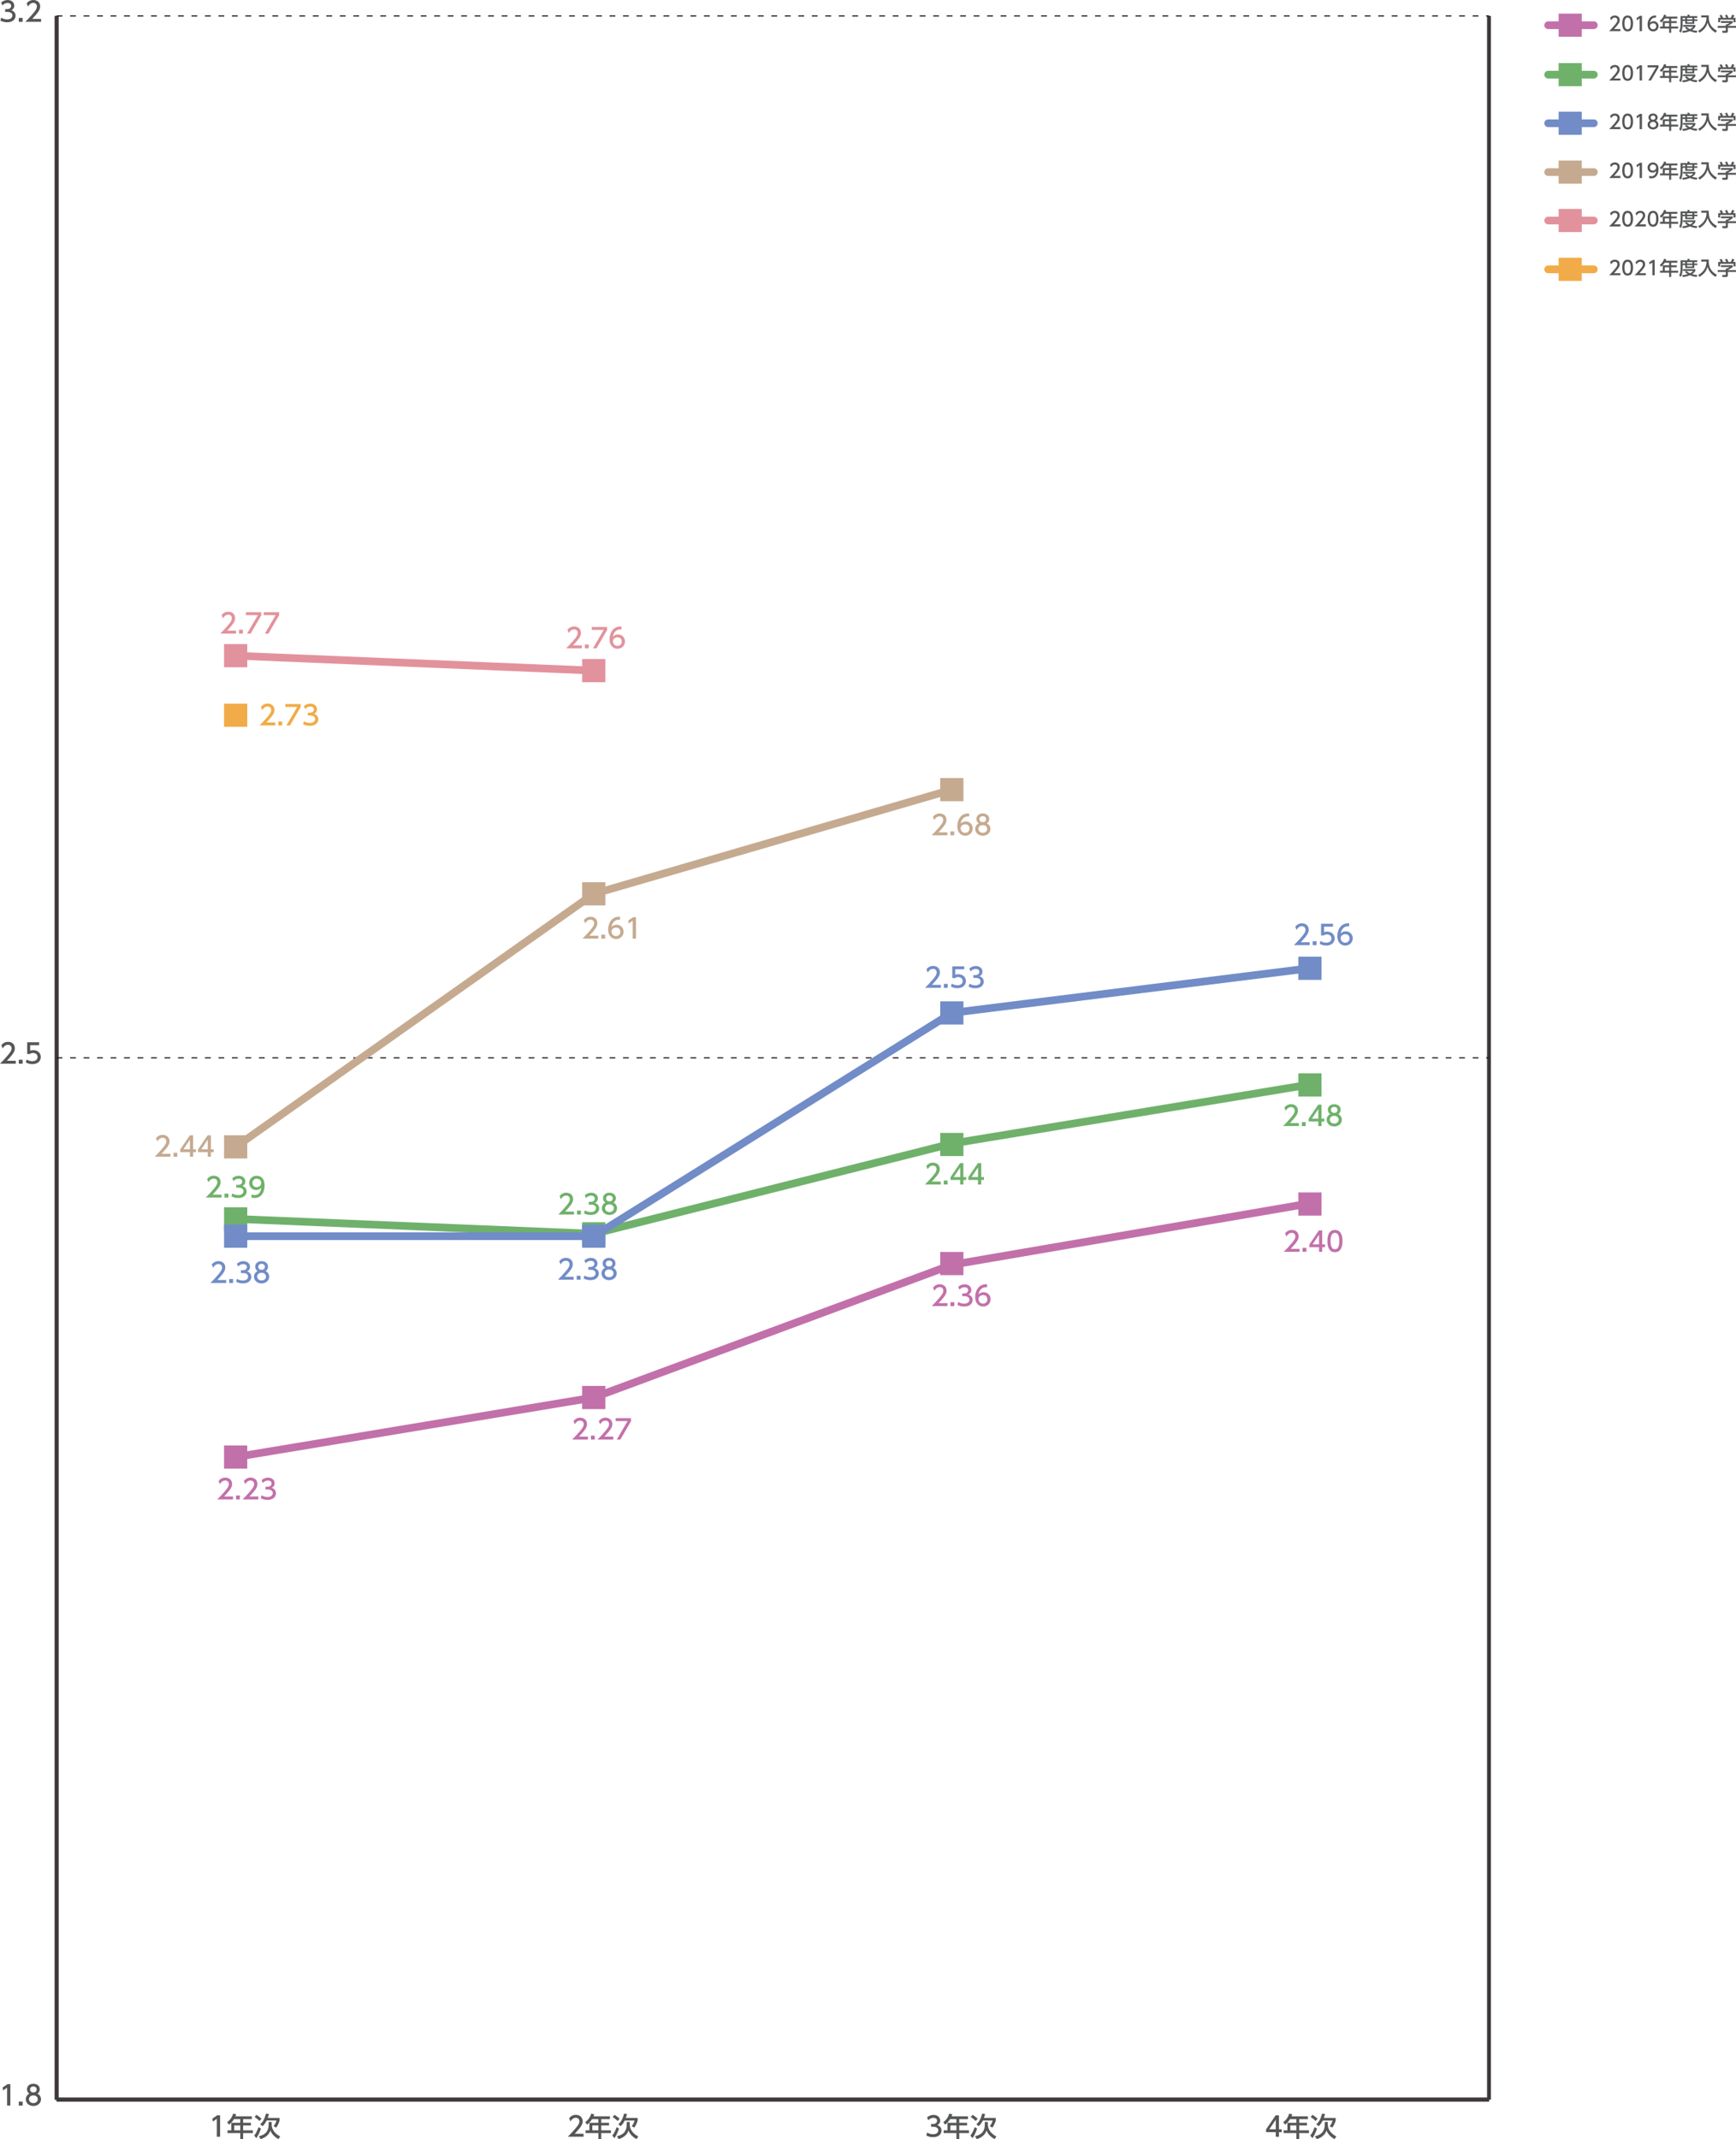 <?xml version="1.0" encoding="utf-8"?>
<!-- Generator: Adobe Illustrator 27.7.0, SVG Export Plug-In . SVG Version: 6.00 Build 0)  -->
<svg version="1.1" id="レイヤー_1" xmlns="http://www.w3.org/2000/svg" xmlns:xlink="http://www.w3.org/1999/xlink" x="0px"
	 y="0px" width="568.33px" height="700px" viewBox="0 0 568.33 700" style="enable-background:new 0 0 568.33 700;"
	 xml:space="preserve">
<style type="text/css">
	.st0{fill:none;stroke:#C5AA90;stroke-width:2.523;stroke-linecap:round;stroke-miterlimit:10;}
	.st1{fill:none;stroke:#E2929C;stroke-width:2.523;stroke-linecap:round;stroke-miterlimit:10;}
	.st2{fill:none;stroke:#718CC7;stroke-width:2.523;stroke-linecap:round;stroke-miterlimit:10;}
	.st3{fill:none;stroke:#6FB16B;stroke-width:2.523;stroke-linecap:round;stroke-miterlimit:10;}
	.st4{fill:none;stroke:#C270AA;stroke-width:2.523;stroke-linecap:round;stroke-miterlimit:10;}
	.st5{fill:#C5AA90;}
	.st6{fill:#E2929C;}
	.st7{fill:#718CC7;}
	.st8{fill:#6FB16B;}
	.st9{fill:#C270AA;}
	.st10{fill:#555657;}
	.st11{fill:none;stroke:#F1AB48;stroke-width:2.523;stroke-linecap:round;stroke-miterlimit:10;}
	.st12{fill:#F1AB48;}
	.st13{fill:none;stroke:#000000;stroke-width:1.262;stroke-miterlimit:10;}
	.st14{fill:none;stroke:#3E3A39;stroke-width:1.262;stroke-miterlimit:10;}
	.st15{fill:none;stroke:#231815;stroke-width:0.379;stroke-miterlimit:10;stroke-dasharray:1.892,2.523;}
</style>
<g>
	<line class="st0" x1="506.84" y1="56.32" x2="521.78" y2="56.32"/>
</g>
<g>
	<line class="st1" x1="506.84" y1="72.16" x2="521.78" y2="72.16"/>
</g>
<g>
	<line class="st2" x1="506.84" y1="40.33" x2="521.78" y2="40.33"/>
</g>
<g>
	<line class="st3" x1="506.84" y1="24.43" x2="521.78" y2="24.43"/>
</g>
<g>
	<line class="st4" x1="506.84" y1="8.25" x2="521.78" y2="8.25"/>
</g>
<g>
	<rect x="510.26" y="52.54" class="st5" width="7.57" height="7.57"/>
</g>
<g>
	<rect x="510.26" y="68.37" class="st6" width="7.57" height="7.57"/>
</g>
<g>
	<rect x="510.26" y="36.54" class="st7" width="7.57" height="7.57"/>
</g>
<g>
	<rect x="510.26" y="20.64" class="st8" width="7.57" height="7.57"/>
</g>
<g>
	<rect x="510.26" y="4.46" class="st9" width="7.57" height="7.57"/>
</g>
<g>
	<g>
		<path class="st10" d="M530.49,57.58v0.68h-3.69c0.55-0.55,1.13-1.14,1.77-1.9c0.76-0.9,0.95-1.27,0.95-1.69
			c0-0.49-0.34-0.83-0.85-0.83c-0.75,0-1.12,0.66-1.24,0.86l-0.32-0.75c0.39-0.52,0.92-0.8,1.57-0.8c0.71,0,1.58,0.41,1.58,1.5
			c0,0.71-0.3,1.26-1.86,2.93H530.49z"/>
		<path class="st10" d="M531.08,55.75c0-0.49,0-2.6,1.77-2.6c1.77,0,1.77,2.12,1.77,2.6c0,0.49,0,2.61-1.77,2.61
			C531.08,58.36,531.08,56.24,531.08,55.75z M533.87,55.75c0-0.97-0.18-1.92-1.02-1.92c-0.83,0-1.02,0.96-1.02,1.92
			c0,1.02,0.21,1.93,1.02,1.93C533.68,57.68,533.87,56.7,533.87,55.75z"/>
		<path class="st10" d="M536.89,53.25h0.66v5.01h-0.76v-4.19l-0.93,0.64l-0.1-0.7L536.89,53.25z"/>
		<path class="st10" d="M539.9,57.54c0.23,0.09,0.45,0.14,0.7,0.14c1.03,0,1.48-0.76,1.6-1.72c-0.18,0.18-0.52,0.54-1.2,0.54
			c-0.86,0-1.63-0.62-1.63-1.62c0-0.97,0.74-1.72,1.75-1.72c0.55,0,1.84,0.24,1.84,2.29c0,1.72-0.87,2.92-2.34,2.92
			c-0.4,0-0.62-0.08-0.73-0.13V57.54z M541.11,55.83c0.56,0,1.07-0.39,1.07-0.99c0-0.54-0.4-1.01-1.04-1.01
			c-0.7,0-1.01,0.57-1.01,1.01C540.13,55.52,540.62,55.83,541.11,55.83z"/>
		<path class="st10" d="M549.13,53.51v0.64h-2.03v0.86h1.83v0.62h-1.83v1.14h2.28v0.64h-2.28v1.42h-0.66V57.4h-2.99v-0.64h0.9v-1.76
			h2.09v-0.86h-1.46c-0.45,0.7-0.82,1.02-1.15,1.29l-0.45-0.56c0.68-0.52,1.15-1.17,1.4-2.02l0.72,0.18
			c-0.08,0.25-0.12,0.33-0.18,0.47H549.13z M546.44,55.62h-1.41v1.14h1.41V55.62z"/>
		<path class="st10" d="M550.19,53.36h2.27v-0.47h0.66v0.47h2.53v0.58h-0.98v0.47h1.02v0.52h-1.02v0.97h-2.96v-0.97h-0.87v1.15
			c0,0.97-0.13,1.98-0.6,2.7l-0.52-0.49c0.38-0.56,0.47-1.4,0.47-2.22V53.36z M552.14,56.82c0.18,0.18,0.51,0.51,1.11,0.79
			c0.67-0.32,0.88-0.61,1.02-0.8h-3.3v-0.57h4.05v0.57c-0.09,0.17-0.34,0.59-1.07,1.06c0.54,0.16,1.06,0.25,1.76,0.31l-0.29,0.62
			c-0.3-0.03-1.19-0.13-2.17-0.56c-0.96,0.42-1.79,0.52-2.31,0.57l-0.26-0.59c0.35-0.04,0.97-0.09,1.84-0.35
			c-0.58-0.35-0.8-0.61-0.9-0.73L552.14,56.82z M550.83,53.94v0.47h0.87v-0.47H550.83z M552.32,53.94v0.47h1.74v-0.47H552.32z
			 M552.32,54.92v0.47h1.74v-0.47H552.32z"/>
		<path class="st10" d="M556.97,53.1h2.43c-0.06,2.17,0.44,3.79,2.7,5.02l-0.47,0.66c-0.85-0.5-2.06-1.41-2.61-3.28
			c-0.42,1.37-0.95,2.19-2.61,3.28l-0.45-0.63c1.55-0.83,2.7-2.26,2.73-4.38h-1.72V53.1z"/>
		<path class="st10" d="M567.28,54.98v0.52c-0.36,0.32-1.11,0.81-1.61,1.01v0.05h2.65v0.62h-2.65v1.13c0,0.45-0.45,0.52-0.52,0.52
			h-1.24l-0.12-0.67h1.02c0.18,0,0.18-0.09,0.18-0.2v-0.78h-2.65v-0.62h2.65v-0.49h0.28c0.21-0.07,0.65-0.25,0.94-0.5h-2.81v-0.59
			H567.28z M563.34,53.91c-0.13-0.34-0.29-0.63-0.38-0.78l0.61-0.23c0.17,0.24,0.37,0.61,0.47,0.95l-0.15,0.06h1.26
			c-0.16-0.37-0.28-0.58-0.43-0.81l0.63-0.24c0.13,0.2,0.38,0.67,0.48,0.99l-0.21,0.07h1.02c0.08-0.15,0.17-0.34,0.42-1.04
			l0.73,0.22c-0.14,0.33-0.23,0.5-0.42,0.82h0.8v1.45h-0.64v-0.85h-4.39v0.85h-0.64v-1.45H563.34z"/>
	</g>
</g>
<g>
	<g>
		<path class="st10" d="M530.49,73.41v0.68h-3.69c0.55-0.55,1.13-1.14,1.77-1.9c0.76-0.9,0.95-1.27,0.95-1.69
			c0-0.49-0.34-0.83-0.85-0.83c-0.75,0-1.12,0.66-1.24,0.87l-0.32-0.75c0.39-0.52,0.92-0.8,1.57-0.8c0.71,0,1.58,0.41,1.58,1.5
			c0,0.71-0.3,1.26-1.86,2.93H530.49z"/>
		<path class="st10" d="M531.08,71.59c0-0.49,0-2.6,1.77-2.6c1.77,0,1.77,2.12,1.77,2.6c0,0.49,0,2.61-1.77,2.61
			C531.08,74.19,531.08,72.07,531.08,71.59z M533.87,71.59c0-0.97-0.18-1.92-1.02-1.92c-0.83,0-1.02,0.96-1.02,1.92
			c0,1.02,0.21,1.93,1.02,1.93C533.68,73.51,533.87,72.54,533.87,71.59z"/>
		<path class="st10" d="M538.82,73.41v0.68h-3.69c0.55-0.55,1.13-1.14,1.77-1.9c0.76-0.9,0.95-1.27,0.95-1.69
			c0-0.49-0.34-0.83-0.85-0.83c-0.75,0-1.12,0.66-1.24,0.87l-0.32-0.75c0.39-0.52,0.92-0.8,1.57-0.8c0.71,0,1.58,0.41,1.58,1.5
			c0,0.71-0.3,1.26-1.86,2.93H538.82z"/>
		<path class="st10" d="M539.41,71.59c0-0.49,0-2.6,1.77-2.6c1.77,0,1.77,2.12,1.77,2.6c0,0.49,0,2.61-1.77,2.61
			C539.41,74.19,539.41,72.07,539.41,71.59z M542.19,71.59c0-0.97-0.18-1.92-1.02-1.92c-0.83,0-1.02,0.96-1.02,1.92
			c0,1.02,0.21,1.93,1.02,1.93C542.01,73.51,542.19,72.54,542.19,71.59z"/>
		<path class="st10" d="M549.13,69.34v0.64h-2.03v0.86h1.83v0.62h-1.83v1.14h2.28v0.64h-2.28v1.42h-0.66v-1.42h-2.99V72.6h0.9v-1.76
			h2.09v-0.86h-1.46c-0.45,0.7-0.82,1.02-1.15,1.29l-0.45-0.56c0.68-0.52,1.15-1.17,1.4-2.02l0.72,0.18
			c-0.08,0.25-0.12,0.33-0.18,0.47H549.13z M546.44,71.46h-1.41v1.14h1.41V71.46z"/>
		<path class="st10" d="M550.19,69.19h2.27v-0.47h0.66v0.47h2.53v0.58h-0.98v0.47h1.02v0.52h-1.02v0.97h-2.96v-0.97h-0.87v1.15
			c0,0.97-0.13,1.98-0.6,2.7l-0.52-0.49c0.38-0.55,0.47-1.39,0.47-2.22V69.19z M552.14,72.66c0.18,0.18,0.51,0.51,1.11,0.79
			c0.67-0.32,0.88-0.61,1.02-0.79h-3.3v-0.57h4.05v0.57c-0.09,0.16-0.34,0.59-1.07,1.06c0.54,0.16,1.06,0.25,1.76,0.31l-0.29,0.62
			c-0.3-0.03-1.19-0.13-2.17-0.56c-0.96,0.42-1.79,0.52-2.31,0.57l-0.26-0.59c0.35-0.04,0.97-0.09,1.84-0.35
			c-0.58-0.35-0.8-0.61-0.9-0.73L552.14,72.66z M550.83,69.77v0.47h0.87v-0.47H550.83z M552.32,69.77v0.47h1.74v-0.47H552.32z
			 M552.32,70.76v0.47h1.74v-0.47H552.32z"/>
		<path class="st10" d="M556.97,68.94h2.43c-0.06,2.17,0.44,3.79,2.7,5.02l-0.47,0.66c-0.85-0.5-2.06-1.41-2.61-3.28
			c-0.42,1.37-0.95,2.18-2.61,3.28L555.97,74c1.55-0.83,2.7-2.26,2.73-4.37h-1.72V68.94z"/>
		<path class="st10" d="M567.28,70.82v0.52c-0.36,0.32-1.11,0.81-1.61,1.01v0.05h2.65v0.62h-2.65v1.13c0,0.45-0.45,0.52-0.52,0.52
			h-1.24L563.8,74h1.02c0.18,0,0.18-0.09,0.18-0.2v-0.78h-2.65V72.4h2.65v-0.49h0.28c0.21-0.07,0.65-0.25,0.94-0.5h-2.81v-0.59
			H567.28z M563.34,69.74c-0.13-0.34-0.29-0.62-0.38-0.78l0.61-0.23c0.17,0.24,0.37,0.61,0.47,0.95l-0.15,0.06h1.26
			c-0.16-0.37-0.28-0.58-0.43-0.81l0.63-0.24c0.13,0.2,0.38,0.67,0.48,0.98l-0.21,0.07h1.02c0.08-0.15,0.17-0.34,0.42-1.04
			l0.73,0.22c-0.14,0.33-0.23,0.5-0.42,0.82h0.8v1.45h-0.64v-0.85h-4.39v0.85h-0.64v-1.45H563.34z"/>
	</g>
</g>
<g>
	<line class="st11" x1="506.84" y1="88.14" x2="521.78" y2="88.14"/>
</g>
<g>
	<rect x="510.26" y="84.36" class="st12" width="7.57" height="7.57"/>
</g>
<g>
	<g>
		<path class="st10" d="M530.49,89.39v0.68h-3.69c0.55-0.55,1.13-1.14,1.77-1.9c0.76-0.9,0.95-1.27,0.95-1.69
			c0-0.49-0.34-0.83-0.85-0.83c-0.75,0-1.12,0.66-1.24,0.87l-0.32-0.75c0.39-0.52,0.92-0.8,1.57-0.8c0.71,0,1.58,0.41,1.58,1.5
			c0,0.71-0.3,1.26-1.86,2.93H530.49z"/>
		<path class="st10" d="M531.08,87.57c0-0.49,0-2.6,1.77-2.6c1.77,0,1.77,2.12,1.77,2.6c0,0.49,0,2.61-1.77,2.61
			C531.08,90.18,531.08,88.05,531.08,87.57z M533.87,87.57c0-0.97-0.18-1.92-1.02-1.92c-0.83,0-1.02,0.96-1.02,1.92
			c0,1.02,0.21,1.93,1.02,1.93C533.68,89.49,533.87,88.52,533.87,87.57z"/>
		<path class="st10" d="M538.82,89.39v0.68h-3.69c0.55-0.55,1.13-1.14,1.77-1.9c0.76-0.9,0.95-1.27,0.95-1.69
			c0-0.49-0.34-0.83-0.85-0.83c-0.75,0-1.12,0.66-1.24,0.87l-0.32-0.75c0.39-0.52,0.92-0.8,1.57-0.8c0.71,0,1.58,0.41,1.58,1.5
			c0,0.71-0.3,1.26-1.86,2.93H538.82z"/>
		<path class="st10" d="M541.05,85.07h0.66v5.01h-0.76v-4.19l-0.93,0.64l-0.1-0.7L541.05,85.07z"/>
		<path class="st10" d="M549.13,85.33v0.64h-2.03v0.86h1.83v0.62h-1.83v1.14h2.28v0.64h-2.28v1.42h-0.66v-1.42h-2.99v-0.64h0.9
			v-1.76h2.09v-0.86h-1.46c-0.45,0.7-0.82,1.02-1.15,1.29l-0.45-0.56c0.68-0.52,1.15-1.17,1.4-2.02l0.72,0.18
			c-0.08,0.25-0.12,0.33-0.18,0.47H549.13z M546.44,87.44h-1.41v1.14h1.41V87.44z"/>
		<path class="st10" d="M550.19,85.18h2.27v-0.47h0.66v0.47h2.53v0.58h-0.98v0.47h1.02v0.52h-1.02v0.97h-2.96v-0.97h-0.87v1.15
			c0,0.97-0.13,1.98-0.6,2.7l-0.52-0.49c0.38-0.55,0.47-1.39,0.47-2.22V85.18z M552.14,88.64c0.18,0.18,0.51,0.51,1.11,0.79
			c0.67-0.32,0.88-0.61,1.02-0.79h-3.3v-0.57h4.05v0.57c-0.09,0.16-0.34,0.59-1.07,1.06c0.54,0.16,1.06,0.25,1.76,0.31l-0.29,0.62
			c-0.3-0.03-1.19-0.13-2.17-0.56c-0.96,0.42-1.79,0.52-2.31,0.57l-0.26-0.59c0.35-0.04,0.97-0.09,1.84-0.35
			c-0.58-0.35-0.8-0.61-0.9-0.73L552.14,88.64z M550.83,85.76v0.47h0.87v-0.47H550.83z M552.32,85.76v0.47h1.74v-0.47H552.32z
			 M552.32,86.74v0.47h1.74v-0.47H552.32z"/>
		<path class="st10" d="M556.97,84.92h2.43c-0.06,2.17,0.44,3.79,2.7,5.02l-0.47,0.66c-0.85-0.5-2.06-1.41-2.61-3.28
			c-0.42,1.37-0.95,2.18-2.61,3.28l-0.45-0.62c1.55-0.83,2.7-2.26,2.73-4.37h-1.72V84.92z"/>
		<path class="st10" d="M567.28,86.8v0.52c-0.36,0.32-1.11,0.81-1.61,1.01v0.05h2.65V89h-2.65v1.13c0,0.45-0.45,0.52-0.52,0.52
			h-1.24l-0.12-0.67h1.02c0.18,0,0.18-0.09,0.18-0.2V89h-2.65v-0.62h2.65v-0.49h0.28c0.21-0.07,0.65-0.25,0.94-0.5h-2.81V86.8
			H567.28z M563.34,85.72c-0.13-0.34-0.29-0.62-0.38-0.78l0.61-0.23c0.17,0.24,0.37,0.61,0.47,0.95l-0.15,0.06h1.26
			c-0.16-0.37-0.28-0.58-0.43-0.81l0.63-0.24c0.13,0.2,0.38,0.67,0.48,0.98l-0.21,0.07h1.02c0.08-0.15,0.17-0.34,0.42-1.04
			l0.73,0.22c-0.14,0.33-0.23,0.5-0.42,0.82h0.8v1.45h-0.64v-0.85h-4.39v0.85h-0.64v-1.45H563.34z"/>
	</g>
</g>
<g>
	<g>
		<path class="st10" d="M530.49,41.58v0.68h-3.69c0.55-0.55,1.13-1.14,1.77-1.9c0.76-0.9,0.95-1.27,0.95-1.69
			c0-0.49-0.34-0.83-0.85-0.83c-0.75,0-1.12,0.66-1.24,0.86l-0.32-0.75c0.39-0.52,0.92-0.8,1.57-0.8c0.71,0,1.58,0.41,1.58,1.5
			c0,0.71-0.3,1.26-1.86,2.93H530.49z"/>
		<path class="st10" d="M531.08,39.76c0-0.49,0-2.6,1.77-2.6c1.77,0,1.77,2.12,1.77,2.6c0,0.49,0,2.61-1.77,2.61
			C531.08,42.36,531.08,40.24,531.08,39.76z M533.87,39.76c0-0.97-0.18-1.92-1.02-1.92c-0.83,0-1.02,0.96-1.02,1.92
			c0,1.02,0.21,1.93,1.02,1.93C533.68,41.68,533.87,40.71,533.87,39.76z"/>
		<path class="st10" d="M536.89,37.26h0.66v5.01h-0.76v-4.19l-0.93,0.64l-0.1-0.7L536.89,37.26z"/>
		<path class="st10" d="M542.95,40.79c0,0.92-0.81,1.57-1.78,1.57c-0.97,0-1.78-0.65-1.78-1.57c0-0.69,0.43-1.12,0.83-1.32
			c-0.37-0.23-0.55-0.63-0.55-1.02c0-0.75,0.59-1.3,1.5-1.3c0.91,0,1.5,0.56,1.5,1.3c0,0.38-0.18,0.79-0.55,1.02
			C542.53,39.67,542.95,40.1,542.95,40.79z M542.2,40.78c0-0.37-0.25-0.9-1.03-0.9c-0.77,0-1.03,0.52-1.03,0.9
			c0,0.5,0.43,0.9,1.03,0.9C541.77,41.68,542.2,41.28,542.2,40.78z M541.95,38.49c0-0.47-0.37-0.7-0.78-0.7
			c-0.4,0-0.78,0.24-0.78,0.69c0,0.3,0.18,0.7,0.78,0.7C541.77,39.18,541.95,38.78,541.95,38.49z"/>
		<path class="st10" d="M549.13,37.52v0.64h-2.03v0.86h1.83v0.62h-1.83v1.14h2.28v0.64h-2.28v1.42h-0.66v-1.42h-2.99v-0.64h0.9
			v-1.76h2.09v-0.86h-1.46c-0.45,0.7-0.82,1.02-1.15,1.29l-0.45-0.56c0.68-0.52,1.15-1.17,1.4-2.02l0.72,0.18
			c-0.08,0.25-0.12,0.33-0.18,0.47H549.13z M546.44,39.63h-1.41v1.14h1.41V39.63z"/>
		<path class="st10" d="M550.19,37.36h2.27V36.9h0.66v0.47h2.53v0.58h-0.98v0.47h1.02v0.52h-1.02v0.97h-2.96v-0.97h-0.87v1.15
			c0,0.97-0.13,1.98-0.6,2.7l-0.52-0.49c0.38-0.56,0.47-1.4,0.47-2.22V37.36z M552.14,40.83c0.18,0.18,0.51,0.51,1.11,0.79
			c0.67-0.32,0.88-0.61,1.02-0.8h-3.3v-0.57h4.05v0.57c-0.09,0.17-0.34,0.59-1.07,1.06c0.54,0.16,1.06,0.25,1.76,0.31l-0.29,0.62
			c-0.3-0.03-1.19-0.13-2.17-0.56c-0.96,0.42-1.79,0.52-2.31,0.57l-0.26-0.59c0.35-0.04,0.97-0.09,1.84-0.35
			c-0.58-0.35-0.8-0.61-0.9-0.73L552.14,40.83z M550.83,37.95v0.47h0.87v-0.47H550.83z M552.32,37.95v0.47h1.74v-0.47H552.32z
			 M552.32,38.93v0.47h1.74v-0.47H552.32z"/>
		<path class="st10" d="M556.97,37.11h2.43c-0.06,2.17,0.44,3.79,2.7,5.02l-0.47,0.66c-0.85-0.5-2.06-1.41-2.61-3.28
			c-0.42,1.37-0.95,2.19-2.61,3.28l-0.45-0.63c1.55-0.83,2.7-2.26,2.73-4.38h-1.72V37.11z"/>
		<path class="st10" d="M567.28,38.99v0.52c-0.36,0.32-1.11,0.81-1.61,1.01v0.05h2.65v0.62h-2.65v1.13c0,0.45-0.45,0.52-0.52,0.52
			h-1.24l-0.12-0.67h1.02c0.18,0,0.18-0.09,0.18-0.2v-0.78h-2.65v-0.62h2.65v-0.49h0.28c0.21-0.07,0.65-0.25,0.94-0.5h-2.81v-0.59
			H567.28z M563.34,37.91c-0.13-0.34-0.29-0.63-0.38-0.78l0.61-0.23c0.17,0.24,0.37,0.61,0.47,0.95l-0.15,0.06h1.26
			c-0.16-0.37-0.28-0.58-0.43-0.81l0.63-0.24c0.13,0.2,0.38,0.67,0.48,0.99l-0.21,0.07h1.02c0.08-0.15,0.17-0.34,0.42-1.04
			l0.73,0.22c-0.14,0.33-0.23,0.5-0.42,0.82h0.8v1.45h-0.64v-0.85h-4.39v0.85h-0.64v-1.45H563.34z"/>
	</g>
</g>
<g>
	<g>
		<path class="st10" d="M530.49,25.68v0.68h-3.69c0.55-0.55,1.13-1.14,1.77-1.9c0.76-0.9,0.95-1.27,0.95-1.69
			c0-0.49-0.34-0.83-0.85-0.83c-0.75,0-1.12,0.66-1.24,0.87l-0.32-0.75c0.39-0.52,0.92-0.8,1.57-0.8c0.71,0,1.58,0.41,1.58,1.5
			c0,0.71-0.3,1.26-1.86,2.93H530.49z"/>
		<path class="st10" d="M531.08,23.85c0-0.49,0-2.6,1.77-2.6c1.77,0,1.77,2.12,1.77,2.6c0,0.49,0,2.61-1.77,2.61
			C531.08,26.46,531.08,24.34,531.08,23.85z M533.87,23.85c0-0.97-0.18-1.92-1.02-1.92c-0.83,0-1.02,0.96-1.02,1.92
			c0,1.02,0.21,1.93,1.02,1.93C533.68,25.78,533.87,24.81,533.87,23.85z"/>
		<path class="st10" d="M536.89,21.35h0.66v5.01h-0.76v-4.19l-0.93,0.64l-0.1-0.7L536.89,21.35z"/>
		<path class="st10" d="M542.97,21.35v0.71l-2.5,4.3h-0.84l2.54-4.33h-2.8v-0.68H542.97z"/>
		<path class="st10" d="M549.13,21.61v0.64h-2.03v0.86h1.83v0.62h-1.83v1.14h2.28v0.64h-2.28v1.42h-0.66v-1.42h-2.99v-0.64h0.9
			v-1.76h2.09v-0.86h-1.46c-0.45,0.7-0.82,1.02-1.15,1.29l-0.45-0.56c0.68-0.52,1.15-1.17,1.4-2.02l0.72,0.18
			c-0.08,0.25-0.12,0.33-0.18,0.47H549.13z M546.44,23.73h-1.41v1.14h1.41V23.73z"/>
		<path class="st10" d="M550.19,21.46h2.27v-0.47h0.66v0.47h2.53v0.58h-0.98v0.47h1.02v0.52h-1.02V24h-2.96v-0.97h-0.87v1.15
			c0,0.97-0.13,1.98-0.6,2.7l-0.52-0.49c0.38-0.55,0.47-1.39,0.47-2.22V21.46z M552.14,24.93c0.18,0.18,0.51,0.51,1.11,0.79
			c0.67-0.32,0.88-0.61,1.02-0.79h-3.3v-0.57h4.05v0.57c-0.09,0.16-0.34,0.59-1.07,1.06c0.54,0.16,1.06,0.25,1.76,0.31l-0.29,0.62
			c-0.3-0.03-1.19-0.13-2.17-0.56c-0.96,0.42-1.79,0.52-2.31,0.57l-0.26-0.59c0.35-0.04,0.97-0.09,1.84-0.35
			c-0.58-0.35-0.8-0.61-0.9-0.73L552.14,24.93z M550.83,22.04v0.47h0.87v-0.47H550.83z M552.32,22.04v0.47h1.74v-0.47H552.32z
			 M552.32,23.03v0.47h1.74v-0.47H552.32z"/>
		<path class="st10" d="M556.97,21.21h2.43c-0.06,2.17,0.44,3.79,2.7,5.02l-0.47,0.66c-0.85-0.5-2.06-1.41-2.61-3.28
			c-0.42,1.37-0.95,2.18-2.61,3.28l-0.45-0.62c1.55-0.83,2.7-2.26,2.73-4.37h-1.72V21.21z"/>
		<path class="st10" d="M567.28,23.08v0.52c-0.36,0.32-1.11,0.81-1.61,1.01v0.05h2.65v0.62h-2.65v1.13c0,0.45-0.45,0.52-0.52,0.52
			h-1.24l-0.12-0.67h1.02c0.18,0,0.18-0.09,0.18-0.2v-0.78h-2.65v-0.62h2.65v-0.49h0.28c0.21-0.07,0.65-0.25,0.94-0.5h-2.81v-0.59
			H567.28z M563.34,22.01c-0.13-0.34-0.29-0.62-0.38-0.78l0.61-0.23c0.17,0.24,0.37,0.61,0.47,0.95l-0.15,0.06h1.26
			c-0.16-0.37-0.28-0.58-0.43-0.81l0.63-0.24c0.13,0.2,0.38,0.67,0.48,0.98l-0.21,0.07h1.02c0.08-0.15,0.17-0.34,0.42-1.04
			l0.73,0.22c-0.14,0.33-0.23,0.5-0.42,0.82h0.8v1.45h-0.64v-0.85h-4.39v0.85h-0.64v-1.45H563.34z"/>
	</g>
</g>
<g>
	<g>
		<path class="st10" d="M530.49,9.5v0.68h-3.69c0.55-0.55,1.13-1.14,1.77-1.9c0.76-0.9,0.95-1.27,0.95-1.69
			c0-0.49-0.34-0.83-0.85-0.83c-0.75,0-1.12,0.66-1.24,0.86l-0.32-0.75c0.39-0.52,0.92-0.8,1.57-0.8c0.71,0,1.58,0.41,1.58,1.5
			c0,0.71-0.3,1.26-1.86,2.93H530.49z"/>
		<path class="st10" d="M531.08,7.67c0-0.49,0-2.6,1.77-2.6c1.77,0,1.77,2.12,1.77,2.6c0,0.49,0,2.61-1.77,2.61
			C531.08,10.28,531.08,8.16,531.08,7.67z M533.87,7.67c0-0.97-0.18-1.92-1.02-1.92c-0.83,0-1.02,0.96-1.02,1.92
			c0,1.02,0.21,1.93,1.02,1.93C533.68,9.6,533.87,8.63,533.87,7.67z"/>
		<path class="st10" d="M536.89,5.17h0.66v5.01h-0.76V5.99l-0.93,0.64l-0.1-0.7L536.89,5.17z"/>
		<path class="st10" d="M542.15,5.77c-0.15-0.01-0.16-0.01-0.22-0.01c-1.06,0-1.58,0.74-1.79,1.72c0.25-0.28,0.63-0.54,1.2-0.54
			c0.84,0,1.64,0.62,1.64,1.63c0,1-0.78,1.71-1.74,1.71c-0.8,0-1.86-0.51-1.86-2.26c0-1.38,0.77-2.95,2.52-2.95
			c0.09,0,0.15,0,0.25,0.01V5.77z M541.24,7.6c-0.49,0-1.09,0.31-1.09,0.94c0,0.52,0.41,1.05,1.07,1.05c0.65,0,1-0.48,1-1
			C542.22,7.72,541.51,7.6,541.24,7.6z"/>
		<path class="st10" d="M549.13,5.43v0.64h-2.03v0.86h1.83v0.62h-1.83v1.14h2.28v0.64h-2.28v1.42h-0.66V9.33h-2.99V8.69h0.9V6.93
			h2.09V6.07h-1.46c-0.45,0.7-0.82,1.02-1.15,1.29l-0.45-0.56c0.68-0.52,1.15-1.17,1.4-2.02l0.72,0.18
			c-0.08,0.25-0.12,0.33-0.18,0.47H549.13z M546.44,7.55h-1.41v1.14h1.41V7.55z"/>
		<path class="st10" d="M550.19,5.28h2.27V4.81h0.66v0.47h2.53v0.58h-0.98v0.47h1.02v0.52h-1.02v0.97h-2.96V6.85h-0.87V8
			c0,0.97-0.13,1.98-0.6,2.7l-0.52-0.49c0.38-0.56,0.47-1.4,0.47-2.22V5.28z M552.14,8.75c0.18,0.18,0.51,0.51,1.11,0.79
			c0.67-0.32,0.88-0.61,1.02-0.8h-3.3V8.17h4.05v0.57c-0.09,0.17-0.34,0.59-1.07,1.06c0.54,0.16,1.06,0.25,1.76,0.31l-0.29,0.62
			c-0.3-0.03-1.19-0.13-2.17-0.56c-0.96,0.42-1.79,0.52-2.31,0.57l-0.26-0.59c0.35-0.04,0.97-0.09,1.84-0.35
			c-0.58-0.35-0.8-0.61-0.9-0.73L552.14,8.75z M550.83,5.86v0.47h0.87V5.86H550.83z M552.32,5.86v0.47h1.74V5.86H552.32z
			 M552.32,6.85v0.47h1.74V6.85H552.32z"/>
		<path class="st10" d="M556.97,5.03h2.43c-0.06,2.17,0.44,3.79,2.7,5.02l-0.47,0.66c-0.85-0.5-2.06-1.41-2.61-3.28
			c-0.42,1.37-0.95,2.19-2.61,3.28l-0.45-0.63c1.55-0.83,2.7-2.26,2.73-4.38h-1.72V5.03z"/>
		<path class="st10" d="M567.28,6.9v0.52c-0.36,0.32-1.11,0.81-1.61,1.01v0.05h2.65v0.62h-2.65v1.13c0,0.45-0.45,0.52-0.52,0.52
			h-1.24l-0.12-0.67h1.02c0.18,0,0.18-0.09,0.18-0.2V9.11h-2.65V8.49h2.65V8h0.28c0.21-0.07,0.65-0.25,0.94-0.5h-2.81V6.9H567.28z
			 M563.34,5.83c-0.13-0.34-0.29-0.63-0.38-0.78l0.61-0.23c0.17,0.24,0.37,0.61,0.47,0.95l-0.15,0.06h1.26
			c-0.16-0.37-0.28-0.58-0.43-0.81l0.63-0.24c0.13,0.2,0.38,0.67,0.48,0.99l-0.21,0.07h1.02c0.08-0.15,0.17-0.34,0.42-1.04
			l0.73,0.22c-0.14,0.33-0.23,0.5-0.42,0.82h0.8v1.45h-0.64V6.43h-4.39v0.85h-0.64V5.83H563.34z"/>
	</g>
</g>
<line class="st13" x1="18.54" y1="687.08" x2="487.46" y2="687.08"/>
<g>
	<g>
		<line class="st14" x1="18.54" y1="687.08" x2="18.54" y2="5.21"/>
		<line class="st14" x1="487.46" y1="687.08" x2="487.46" y2="5.21"/>
	</g>
</g>
<g>
	<g>
		<path class="st10" d="M2.46,682.01h0.93v7.01H2.32v-5.86l-1.31,0.9l-0.14-0.98L2.46,682.01z"/>
		<path class="st10" d="M7.41,687.73v1.29H6.15v-1.29H7.41z"/>
		<path class="st10" d="M13.42,686.96c0,1.29-1.13,2.2-2.49,2.2c-1.36,0-2.49-0.91-2.49-2.2c0-0.96,0.6-1.57,1.16-1.85
			c-0.52-0.32-0.77-0.88-0.77-1.42c0-1.04,0.82-1.82,2.1-1.82c1.27,0,2.1,0.78,2.1,1.82c0,0.54-0.25,1.11-0.77,1.42
			C12.82,685.39,13.42,686,13.42,686.96z M12.37,686.95c0-0.51-0.35-1.26-1.44-1.26c-1.08,0-1.44,0.73-1.44,1.26
			c0,0.7,0.6,1.26,1.44,1.26C11.76,688.21,12.37,687.64,12.37,686.95z M12.01,683.74c0-0.65-0.52-0.98-1.09-0.98
			s-1.09,0.34-1.09,0.97c0,0.42,0.25,0.98,1.09,0.98C11.76,684.71,12.01,684.15,12.01,683.74z"/>
	</g>
	<g>
		<path class="st10" d="M0.42,5.78c0.57,0.38,1.25,0.56,1.93,0.56c1.25,0,1.71-0.69,1.71-1.29c0-0.62-0.51-1.15-1.67-1.15h-0.7V2.98
			h0.67c0.95,0,1.3-0.57,1.3-1.04c0-0.67-0.59-0.98-1.17-0.98c-0.66,0-1.28,0.32-1.72,0.81L0.38,0.82C1.05,0.23,1.82,0,2.49,0
			c1.16,0,2.18,0.68,2.18,1.86c0,0.99-0.7,1.35-0.95,1.48C4.08,3.49,5.1,3.88,5.1,5.14c0,0.95-0.71,2.15-2.76,2.15
			c-0.92,0-1.6-0.22-2.23-0.56L0.42,5.78z"/>
		<path class="st10" d="M7.41,5.86v1.29H6.15V5.86H7.41z"/>
		<path class="st10" d="M13.45,6.19v0.95H8.29c0.77-0.77,1.58-1.6,2.48-2.66c1.07-1.25,1.32-1.78,1.32-2.37
			c0-0.69-0.48-1.17-1.19-1.17c-1.04,0-1.56,0.93-1.73,1.21L8.73,1.11C9.28,0.39,10.02,0,10.93,0c1,0,2.22,0.57,2.22,2.09
			c0,1-0.42,1.77-2.6,4.1H13.45z"/>
	</g>
	<g>
		<path class="st10" d="M5.16,347.13v0.95H0c0.77-0.77,1.58-1.6,2.48-2.66c1.07-1.25,1.32-1.78,1.32-2.37
			c0-0.69-0.48-1.17-1.19-1.17c-1.04,0-1.56,0.93-1.73,1.21l-0.44-1.05c0.55-0.72,1.29-1.11,2.2-1.11c1,0,2.22,0.57,2.22,2.09
			c0,1-0.42,1.77-2.6,4.1H5.16z"/>
		<path class="st10" d="M7.41,346.79v1.29H6.15v-1.29H7.41z"/>
		<path class="st10" d="M12.81,342.03H9.88v1.79c0.22-0.08,0.5-0.18,1.01-0.18c1.5,0,2.47,1,2.47,2.25c0,1.11-0.8,2.32-2.77,2.32
			c-0.78,0-1.46-0.18-2.15-0.55l0.29-0.96c0.57,0.38,1.17,0.56,1.85,0.56c1.35,0,1.72-0.8,1.72-1.38c0-0.82-0.67-1.32-1.49-1.32
			c-0.36,0-0.73,0.1-1.01,0.34H8.9v-3.84h3.91V342.03z"/>
	</g>
</g>
<line class="st14" x1="18.54" y1="687.08" x2="18.54" y2="5.21"/>
<line class="st14" x1="18.54" y1="687.08" x2="487.46" y2="687.08"/>
<line class="st15" x1="18.54" y1="346.15" x2="487.46" y2="346.15"/>
<line class="st15" x1="18.54" y1="5.21" x2="487.46" y2="5.21"/>
<g>
	<path class="st10" d="M303.54,697.84c0.57,0.38,1.25,0.56,1.93,0.56c1.25,0,1.71-0.69,1.71-1.29c0-0.62-0.51-1.15-1.67-1.15h-0.7
		v-0.92h0.67c0.95,0,1.3-0.57,1.3-1.04c0-0.67-0.59-0.98-1.17-0.98c-0.66,0-1.28,0.32-1.72,0.81l-0.38-0.94
		c0.67-0.59,1.44-0.82,2.11-0.82c1.16,0,2.18,0.68,2.18,1.86c0,0.99-0.7,1.35-0.95,1.48c0.36,0.14,1.38,0.53,1.38,1.79
		c0,0.94-0.71,2.15-2.76,2.15c-0.92,0-1.6-0.22-2.23-0.56L303.54,697.84z"/>
	<path class="st10" d="M316.89,692.56v0.89h-2.85v1.2h2.56v0.87h-2.56v1.6h3.19v0.89h-3.19V700h-0.93v-1.99h-4.18v-0.89h1.25v-2.47
		h2.92v-1.2h-2.05c-0.63,0.98-1.15,1.43-1.61,1.81l-0.63-0.79c0.95-0.72,1.62-1.63,1.96-2.83l1.01,0.25
		c-0.11,0.34-0.17,0.46-0.26,0.66H316.89z M313.12,695.52h-1.98v1.6h1.98V695.52z"/>
	<path class="st10" d="M319.89,696.53c-0.26,0.85-0.99,2.57-1.53,3.14l-0.68-0.87c0.34-0.38,0.75-0.87,1.43-2.72L319.89,696.53z
		 M319.42,694.05c-0.17-0.17-0.87-0.82-1.62-1.29l0.62-0.71c0.37,0.22,0.97,0.64,1.66,1.28L319.42,694.05z M322.39,694.38h1.01v0.82
		c0,1.2,0.61,2.81,2.79,3.91L325.6,700c-1.93-1.11-2.45-2.39-2.62-2.82c-0.17,0.49-0.74,2.07-3.21,2.82l-0.57-0.96
		c2.45-0.5,3.2-1.95,3.2-3.8V694.38z M322.5,691.77c-0.11,0.44-0.22,0.85-0.39,1.29h3.88v0.87c-0.17,0.63-0.63,1.67-1.1,2.3
		l-0.86-0.47c0.37-0.44,0.8-1.16,0.95-1.86h-3.22c-0.25,0.5-0.71,1.33-1.35,1.86l-0.77-0.63c0.7-0.57,1.32-1.34,1.9-3.49
		L322.5,691.77z"/>
</g>
<g>
	<path class="st10" d="M417.66,699.21v-1.5h-3.18v-0.89l3.15-4.61h1.07v4.58h0.92v0.93h-0.92v1.5H417.66z M415.54,696.78h2.12v-3.15
		L415.54,696.78z"/>
	<path class="st10" d="M428.18,692.56v0.89h-2.85v1.2h2.56v0.87h-2.56v1.6h3.19v0.89h-3.19V700h-0.93v-1.99h-4.18v-0.89h1.25v-2.47
		h2.92v-1.2h-2.05c-0.63,0.98-1.15,1.43-1.61,1.81l-0.63-0.79c0.95-0.72,1.62-1.63,1.96-2.83l1.01,0.25
		c-0.11,0.34-0.17,0.46-0.26,0.66H428.18z M424.4,695.52h-1.98v1.6h1.98V695.52z"/>
	<path class="st10" d="M431.17,696.53c-0.26,0.85-0.99,2.57-1.53,3.14l-0.68-0.87c0.34-0.38,0.75-0.87,1.43-2.72L431.17,696.53z
		 M430.7,694.05c-0.17-0.17-0.87-0.82-1.62-1.29l0.62-0.71c0.37,0.22,0.97,0.64,1.66,1.28L430.7,694.05z M433.68,694.38h1.01v0.82
		c0,1.2,0.61,2.81,2.79,3.91l-0.59,0.89c-1.93-1.11-2.45-2.39-2.62-2.82c-0.17,0.49-0.74,2.07-3.21,2.82l-0.57-0.96
		c2.45-0.5,3.2-1.95,3.2-3.8V694.38z M433.78,691.77c-0.11,0.44-0.22,0.85-0.39,1.29h3.88v0.87c-0.17,0.63-0.63,1.67-1.1,2.3
		l-0.86-0.47c0.37-0.44,0.8-1.16,0.95-1.86h-3.22c-0.25,0.5-0.71,1.33-1.35,1.86l-0.77-0.63c0.7-0.57,1.32-1.34,1.9-3.49
		L433.78,691.77z"/>
</g>
<g>
	<path class="st10" d="M191.05,698.25v0.95h-5.16c0.77-0.77,1.58-1.6,2.48-2.66c1.07-1.25,1.32-1.78,1.32-2.37
		c0-0.69-0.48-1.17-1.19-1.17c-1.04,0-1.56,0.93-1.73,1.21l-0.44-1.05c0.55-0.72,1.29-1.11,2.2-1.11c1,0,2.22,0.57,2.22,2.09
		c0,1-0.42,1.77-2.6,4.1H191.05z"/>
	<path class="st10" d="M199.67,692.56v0.89h-2.85v1.2h2.56v0.87h-2.56v1.6h3.19v0.89h-3.19V700h-0.93v-1.99h-4.18v-0.89h1.25v-2.47
		h2.92v-1.2h-2.05c-0.63,0.98-1.15,1.43-1.61,1.81l-0.63-0.79c0.95-0.72,1.62-1.63,1.96-2.83l1.01,0.25
		c-0.11,0.34-0.17,0.46-0.26,0.66H199.67z M195.89,695.52h-1.98v1.6h1.98V695.52z"/>
	<path class="st10" d="M202.66,696.53c-0.26,0.85-0.99,2.57-1.53,3.14l-0.68-0.87c0.34-0.38,0.75-0.87,1.43-2.72L202.66,696.53z
		 M202.19,694.05c-0.17-0.17-0.87-0.82-1.62-1.29l0.62-0.71c0.37,0.22,0.97,0.64,1.66,1.28L202.19,694.05z M205.16,694.38h1.01v0.82
		c0,1.2,0.61,2.81,2.79,3.91l-0.59,0.89c-1.93-1.11-2.45-2.39-2.62-2.82c-0.17,0.49-0.74,2.07-3.21,2.82l-0.57-0.96
		c2.45-0.5,3.2-1.95,3.2-3.8V694.38z M205.27,691.77c-0.11,0.44-0.22,0.85-0.39,1.29h3.88v0.87c-0.17,0.63-0.63,1.67-1.1,2.3
		l-0.86-0.47c0.37-0.44,0.8-1.16,0.95-1.86h-3.22c-0.25,0.5-0.71,1.33-1.35,1.86l-0.77-0.63c0.7-0.57,1.32-1.34,1.9-3.49
		L205.27,691.77z"/>
</g>
<g>
	<path class="st10" d="M71.12,692.2h0.93v7.01h-1.06v-5.86l-1.31,0.9l-0.14-0.98L71.12,692.2z"/>
	<path class="st10" d="M82.44,692.56v0.89h-2.85v1.2h2.56v0.87h-2.56v1.6h3.19v0.89h-3.19V700h-0.93v-1.99h-4.18v-0.89h1.25v-2.47
		h2.92v-1.2h-2.05c-0.63,0.98-1.15,1.43-1.61,1.81l-0.63-0.79c0.95-0.72,1.62-1.63,1.96-2.83l1.01,0.25
		c-0.11,0.34-0.17,0.46-0.26,0.66H82.44z M78.66,695.52h-1.98v1.6h1.98V695.52z"/>
	<path class="st10" d="M85.43,696.53c-0.26,0.85-0.99,2.57-1.53,3.14l-0.68-0.87c0.34-0.38,0.75-0.87,1.43-2.72L85.43,696.53z
		 M84.96,694.05c-0.17-0.17-0.87-0.82-1.62-1.29l0.62-0.71c0.37,0.22,0.97,0.64,1.66,1.28L84.96,694.05z M87.93,694.38h1.01v0.82
		c0,1.2,0.61,2.81,2.79,3.91L91.14,700c-1.93-1.11-2.45-2.39-2.62-2.82c-0.17,0.49-0.74,2.07-3.21,2.82l-0.57-0.96
		c2.45-0.5,3.2-1.95,3.2-3.8V694.38z M88.04,691.77c-0.11,0.44-0.22,0.85-0.39,1.29h3.88v0.87c-0.17,0.63-0.63,1.67-1.1,2.3
		l-0.86-0.47c0.37-0.44,0.8-1.16,0.95-1.86H87.3c-0.25,0.5-0.71,1.33-1.35,1.86l-0.77-0.63c0.7-0.57,1.32-1.34,1.9-3.49
		L88.04,691.77z"/>
</g>
<g>
	<g>
		<line class="st3" x1="194.38" y1="403.74" x2="77.15" y2="398.87"/>
		<line class="st3" x1="311.61" y1="374.23" x2="194.38" y2="403.74"/>
		<line class="st3" x1="428.84" y1="354.89" x2="311.61" y2="374.23"/>
	</g>
</g>
<g>
	<g>
		<line class="st4" x1="194.38" y1="457.32" x2="77.15" y2="476.8"/>
		<line class="st4" x1="311.61" y1="413.89" x2="194.38" y2="457.32"/>
		<line class="st4" x1="428.84" y1="393.79" x2="311.61" y2="413.89"/>
	</g>
</g>
<g>
	<g>
		<rect x="73.35" y="395.07" class="st8" width="7.6" height="7.59"/>
		<rect x="190.58" y="399.95" class="st8" width="7.6" height="7.59"/>
		<rect x="307.81" y="370.72" class="st8" width="7.6" height="7.59"/>
		<rect x="425.04" y="351.24" class="st8" width="7.6" height="7.59"/>
	</g>
</g>
<g>
	<g>
		<rect x="73.35" y="473" class="st9" width="7.6" height="7.59"/>
		<rect x="190.58" y="453.52" class="st9" width="7.6" height="7.59"/>
		<rect x="307.81" y="409.69" class="st9" width="7.6" height="7.59"/>
		<rect x="425.04" y="390.2" class="st9" width="7.6" height="7.59"/>
	</g>
</g>
<g>
	<path class="st9" d="M425.44,408.68v0.95h-5.16c0.77-0.77,1.58-1.6,2.48-2.66c1.07-1.25,1.32-1.78,1.32-2.37
		c0-0.69-0.48-1.17-1.19-1.17c-1.04,0-1.56,0.93-1.73,1.21l-0.44-1.05c0.55-0.72,1.29-1.11,2.2-1.11c1,0,2.22,0.57,2.22,2.09
		c0,1-0.42,1.77-2.6,4.1H425.44z"/>
	<path class="st9" d="M427.69,408.34v1.29h-1.26v-1.29H427.69z"/>
	<path class="st9" d="M431.82,409.63v-1.5h-3.18v-0.89l3.15-4.61h1.07v4.58h0.92v0.93h-0.92v1.5H431.82z M429.7,407.2h2.12v-3.15
		L429.7,407.2z"/>
	<path class="st9" d="M434.56,406.12c0-0.68,0-3.64,2.47-3.64c2.47,0,2.47,2.97,2.47,3.64c0,0.68,0,3.65-2.47,3.65
		C434.56,409.77,434.56,406.8,434.56,406.12z M438.45,406.12c0-1.35-0.26-2.69-1.42-2.69c-1.17,0-1.42,1.34-1.42,2.69
		c0,1.42,0.29,2.69,1.42,2.69C438.2,408.82,438.45,407.46,438.45,406.12z"/>
</g>
<g>
	<path class="st8" d="M425.21,367.53v0.95h-5.16c0.77-0.77,1.58-1.6,2.48-2.66c1.07-1.25,1.32-1.78,1.32-2.37
		c0-0.69-0.48-1.17-1.19-1.17c-1.04,0-1.56,0.93-1.73,1.21l-0.44-1.05c0.55-0.72,1.29-1.11,2.2-1.11c1,0,2.22,0.57,2.22,2.09
		c0,1-0.42,1.77-2.6,4.1H425.21z"/>
	<path class="st8" d="M427.46,367.2v1.29h-1.26v-1.29H427.46z"/>
	<path class="st8" d="M431.59,368.49v-1.5h-3.18v-0.89l3.15-4.61h1.07v4.58h0.92v0.93h-0.92v1.5H431.59z M429.47,366.06h2.12v-3.15
		L429.47,366.06z"/>
	<path class="st8" d="M439.29,366.43c0,1.29-1.13,2.2-2.49,2.2c-1.36,0-2.49-0.91-2.49-2.2c0-0.96,0.6-1.57,1.16-1.85
		c-0.52-0.32-0.77-0.88-0.77-1.42c0-1.04,0.82-1.82,2.1-1.82c1.27,0,2.1,0.78,2.1,1.82c0,0.54-0.25,1.11-0.77,1.42
		C438.69,364.85,439.29,365.46,439.29,366.43z M438.24,366.41c0-0.51-0.35-1.26-1.44-1.26c-1.08,0-1.44,0.73-1.44,1.26
		c0,0.7,0.6,1.26,1.44,1.26C437.64,367.67,438.24,367.11,438.24,366.41z M437.89,363.2c0-0.65-0.52-0.98-1.09-0.98
		c-0.57,0-1.09,0.34-1.09,0.97c0,0.42,0.25,0.98,1.09,0.98C437.63,364.17,437.89,363.62,437.89,363.2z"/>
</g>
<g>
	<path class="st9" d="M76.28,489.72v0.95h-5.16c0.77-0.77,1.58-1.6,2.48-2.66c1.07-1.25,1.32-1.78,1.32-2.37
		c0-0.69-0.48-1.17-1.19-1.17c-1.04,0-1.56,0.93-1.73,1.21l-0.44-1.05c0.55-0.72,1.29-1.11,2.2-1.11c1,0,2.22,0.57,2.22,2.09
		c0,1-0.42,1.77-2.6,4.1H76.28z"/>
	<path class="st9" d="M78.53,489.38v1.29h-1.26v-1.29H78.53z"/>
	<path class="st9" d="M84.57,489.72v0.95h-5.16c0.77-0.77,1.58-1.6,2.48-2.66c1.07-1.25,1.32-1.78,1.32-2.37
		c0-0.69-0.48-1.17-1.19-1.17c-1.04,0-1.56,0.93-1.73,1.21l-0.44-1.05c0.55-0.72,1.29-1.11,2.2-1.11c1,0,2.22,0.57,2.22,2.09
		c0,1-0.42,1.77-2.6,4.1H84.57z"/>
	<path class="st9" d="M85.66,489.3c0.57,0.38,1.25,0.56,1.93,0.56c1.25,0,1.71-0.69,1.71-1.29c0-0.62-0.51-1.15-1.67-1.15h-0.7
		v-0.92h0.67c0.95,0,1.3-0.57,1.3-1.04c0-0.67-0.59-0.98-1.17-0.98c-0.66,0-1.28,0.32-1.72,0.81l-0.38-0.94
		c0.67-0.59,1.44-0.82,2.11-0.82c1.16,0,2.18,0.68,2.18,1.86c0,0.99-0.7,1.35-0.95,1.48c0.36,0.14,1.38,0.53,1.38,1.79
		c0,0.94-0.71,2.15-2.76,2.15c-0.92,0-1.6-0.22-2.23-0.56L85.66,489.3z"/>
</g>
<g>
	<path class="st9" d="M192.47,470.12v0.95h-5.16c0.77-0.77,1.58-1.6,2.48-2.66c1.07-1.25,1.32-1.78,1.32-2.37
		c0-0.69-0.48-1.17-1.19-1.17c-1.04,0-1.56,0.93-1.73,1.21l-0.44-1.05c0.55-0.72,1.29-1.11,2.2-1.11c1,0,2.22,0.57,2.22,2.09
		c0,1-0.42,1.77-2.6,4.1H192.47z"/>
	<path class="st9" d="M194.72,469.79v1.29h-1.26v-1.29H194.72z"/>
	<path class="st9" d="M200.76,470.12v0.95h-5.16c0.77-0.77,1.58-1.6,2.48-2.66c1.07-1.25,1.32-1.78,1.32-2.37
		c0-0.69-0.48-1.17-1.19-1.17c-1.04,0-1.56,0.93-1.73,1.21l-0.44-1.05c0.55-0.72,1.29-1.11,2.2-1.11c1,0,2.22,0.57,2.22,2.09
		c0,1-0.42,1.77-2.6,4.1H200.76z"/>
	<path class="st9" d="M206.58,464.07v0.99l-3.5,6.02h-1.17l3.55-6.05h-3.91v-0.95H206.58z"/>
</g>
<g>
	<path class="st9" d="M310.18,426.45v0.95h-5.16c0.77-0.77,1.58-1.6,2.48-2.66c1.07-1.25,1.32-1.78,1.32-2.37
		c0-0.69-0.48-1.17-1.19-1.17c-1.04,0-1.56,0.93-1.73,1.21l-0.44-1.05c0.55-0.72,1.29-1.11,2.2-1.11c1,0,2.22,0.57,2.22,2.09
		c0,1-0.42,1.77-2.6,4.1H310.18z"/>
	<path class="st9" d="M312.43,426.12v1.29h-1.26v-1.29H312.43z"/>
	<path class="st9" d="M313.73,426.04c0.57,0.38,1.25,0.56,1.93,0.56c1.25,0,1.71-0.69,1.71-1.29c0-0.62-0.51-1.15-1.67-1.15h-0.7
		v-0.92h0.67c0.95,0,1.3-0.57,1.3-1.04c0-0.67-0.59-0.98-1.17-0.98c-0.66,0-1.28,0.32-1.72,0.81l-0.38-0.94
		c0.67-0.59,1.44-0.82,2.11-0.82c1.16,0,2.18,0.68,2.18,1.86c0,0.99-0.7,1.35-0.95,1.48c0.36,0.14,1.38,0.53,1.38,1.79
		c0,0.94-0.71,2.15-2.76,2.15c-0.92,0-1.6-0.22-2.23-0.56L313.73,426.04z"/>
	<path class="st9" d="M323.14,421.23c-0.2-0.01-0.22-0.02-0.31-0.02c-1.48,0-2.22,1.03-2.5,2.4c0.35-0.39,0.88-0.75,1.68-0.75
		c1.18,0,2.29,0.86,2.29,2.29c0,1.4-1.09,2.39-2.43,2.39c-1.12,0-2.61-0.72-2.61-3.16c0-1.93,1.08-4.13,3.53-4.13
		c0.12,0,0.2,0,0.35,0.02V421.23z M321.86,423.8c-0.68,0-1.52,0.43-1.52,1.32c0,0.73,0.57,1.48,1.49,1.48c0.91,0,1.41-0.67,1.41-1.4
		C323.24,423.96,322.24,423.8,321.86,423.8z"/>
</g>
<g>
	<path class="st8" d="M72.52,390.93v0.95h-5.16c0.77-0.77,1.58-1.6,2.48-2.66c1.07-1.25,1.32-1.78,1.32-2.37
		c0-0.69-0.48-1.17-1.19-1.17c-1.04,0-1.56,0.93-1.73,1.21l-0.44-1.05c0.55-0.72,1.29-1.11,2.2-1.11c1,0,2.22,0.57,2.22,2.09
		c0,1-0.42,1.77-2.6,4.1H72.52z"/>
	<path class="st8" d="M74.77,390.6v1.29H73.5v-1.29H74.77z"/>
	<path class="st8" d="M76.06,390.52c0.57,0.38,1.25,0.56,1.93,0.56c1.25,0,1.71-0.69,1.71-1.29c0-0.62-0.51-1.15-1.67-1.15h-0.7
		v-0.92H78c0.95,0,1.3-0.57,1.3-1.04c0-0.67-0.59-0.98-1.17-0.98c-0.66,0-1.28,0.32-1.72,0.81l-0.38-0.94
		c0.67-0.59,1.44-0.82,2.11-0.82c1.16,0,2.18,0.68,2.18,1.86c0,0.99-0.7,1.35-0.95,1.48c0.36,0.14,1.38,0.53,1.38,1.79
		c0,0.94-0.71,2.15-2.76,2.15c-0.92,0-1.6-0.22-2.23-0.56L76.06,390.52z"/>
	<path class="st8" d="M82.33,390.88c0.32,0.13,0.64,0.19,0.98,0.19c1.44,0,2.07-1.06,2.24-2.41c-0.25,0.26-0.72,0.75-1.68,0.75
		c-1.21,0-2.28-0.87-2.28-2.27c0-1.36,1.03-2.4,2.45-2.4c0.77,0,2.58,0.34,2.58,3.2c0,2.4-1.22,4.09-3.28,4.09
		c-0.57,0-0.87-0.11-1.02-0.18V390.88z M84.02,388.48c0.78,0,1.49-0.55,1.49-1.38c0-0.75-0.57-1.41-1.46-1.41
		c-0.98,0-1.41,0.79-1.41,1.41C82.64,388.06,83.34,388.48,84.02,388.48z"/>
</g>
<g>
	<path class="st8" d="M187.92,396.49v0.95h-5.16c0.77-0.77,1.58-1.6,2.48-2.66c1.07-1.25,1.32-1.78,1.32-2.37
		c0-0.69-0.48-1.17-1.19-1.17c-1.04,0-1.56,0.93-1.73,1.21l-0.44-1.05c0.55-0.72,1.29-1.11,2.2-1.11c1,0,2.22,0.57,2.22,2.09
		c0,1-0.42,1.77-2.6,4.1H187.92z"/>
	<path class="st8" d="M190.17,396.15v1.29h-1.26v-1.29H190.17z"/>
	<path class="st8" d="M191.47,396.07c0.57,0.38,1.25,0.56,1.93,0.56c1.25,0,1.71-0.69,1.71-1.29c0-0.62-0.51-1.15-1.67-1.15h-0.7
		v-0.92h0.67c0.95,0,1.3-0.57,1.3-1.04c0-0.67-0.59-0.98-1.17-0.98c-0.66,0-1.28,0.32-1.72,0.81l-0.38-0.94
		c0.67-0.59,1.44-0.82,2.11-0.82c1.16,0,2.18,0.68,2.18,1.86c0,0.99-0.7,1.35-0.95,1.48c0.36,0.14,1.38,0.53,1.38,1.79
		c0,0.94-0.71,2.15-2.76,2.15c-0.92,0-1.6-0.22-2.23-0.56L191.47,396.07z"/>
	<path class="st8" d="M202.01,395.38c0,1.29-1.13,2.2-2.49,2.2s-2.49-0.91-2.49-2.2c0-0.96,0.6-1.57,1.16-1.85
		c-0.52-0.32-0.77-0.88-0.77-1.42c0-1.04,0.82-1.82,2.1-1.82c1.27,0,2.1,0.78,2.1,1.82c0,0.54-0.25,1.11-0.77,1.42
		C201.41,393.81,202.01,394.42,202.01,395.38z M200.96,395.37c0-0.51-0.35-1.26-1.44-1.26c-1.08,0-1.44,0.73-1.44,1.26
		c0,0.7,0.6,1.26,1.44,1.26C200.35,396.63,200.96,396.06,200.96,395.37z M200.6,392.16c0-0.65-0.52-0.98-1.09-0.98
		s-1.09,0.34-1.09,0.97c0,0.42,0.25,0.98,1.09,0.98C200.35,393.13,200.6,392.57,200.6,392.16z"/>
</g>
<g>
	<path class="st8" d="M307.97,386.66v0.95h-5.16c0.77-0.77,1.58-1.6,2.48-2.66c1.07-1.25,1.32-1.78,1.32-2.37
		c0-0.69-0.48-1.17-1.19-1.17c-1.04,0-1.56,0.93-1.73,1.21l-0.44-1.05c0.55-0.72,1.29-1.11,2.2-1.11c1,0,2.22,0.57,2.22,2.09
		c0,1-0.42,1.77-2.6,4.1H307.97z"/>
	<path class="st8" d="M310.22,386.32v1.29h-1.26v-1.29H310.22z"/>
	<path class="st8" d="M314.35,387.61v-1.5h-3.18v-0.89l3.15-4.61h1.07v4.58h0.92v0.93h-0.92v1.5H314.35z M312.23,385.18h2.12v-3.15
		L312.23,385.18z"/>
	<path class="st8" d="M320.18,387.61v-1.5H317v-0.89l3.15-4.61h1.07v4.58h0.92v0.93h-0.92v1.5H320.18z M318.06,385.18h2.12v-3.15
		L318.06,385.18z"/>
</g>
<g>
	<g>
		<line class="st1" x1="194.38" y1="219.44" x2="77.15" y2="214.57"/>
	</g>
</g>
<g>
	<g>
		<line class="st0" x1="194.38" y1="292.5" x2="77.15" y2="375.3"/>
		<line class="st0" x1="311.61" y1="258.4" x2="194.38" y2="292.5"/>
	</g>
</g>
<g>
	<g>
		<line class="st2" x1="194.38" y1="404.52" x2="77.15" y2="404.52"/>
		<line class="st2" x1="311.61" y1="331.46" x2="194.38" y2="404.52"/>
		<line class="st2" x1="428.84" y1="316.85" x2="311.61" y2="331.46"/>
	</g>
</g>
<g>
	<g>
		<rect x="73.35" y="230.26" class="st12" width="7.6" height="7.59"/>
	</g>
</g>
<g>
	<g>
		<rect x="73.35" y="210.77" class="st6" width="7.6" height="7.59"/>
		<rect x="190.58" y="215.65" class="st6" width="7.6" height="7.59"/>
	</g>
</g>
<g>
	<g>
		<rect x="73.35" y="371.5" class="st5" width="7.6" height="7.59"/>
		<rect x="190.58" y="288.7" class="st5" width="7.6" height="7.59"/>
		<rect x="307.81" y="254.61" class="st5" width="7.6" height="7.59"/>
	</g>
</g>
<g>
	<g>
		<rect x="73.35" y="400.72" class="st7" width="7.6" height="7.59"/>
		<rect x="190.58" y="400.72" class="st7" width="7.6" height="7.59"/>
		<rect x="307.81" y="327.67" class="st7" width="7.6" height="7.59"/>
		<rect x="425.04" y="313.06" class="st7" width="7.6" height="7.59"/>
	</g>
</g>
<g>
	<path class="st7" d="M74.05,418.88v0.95h-5.16c0.77-0.77,1.58-1.6,2.48-2.66c1.07-1.25,1.32-1.78,1.32-2.37
		c0-0.69-0.48-1.17-1.19-1.17c-1.04,0-1.56,0.93-1.73,1.21l-0.44-1.05c0.55-0.72,1.29-1.11,2.2-1.11c1,0,2.22,0.57,2.22,2.09
		c0,1-0.42,1.77-2.6,4.1H74.05z"/>
	<path class="st7" d="M76.3,418.55v1.29h-1.26v-1.29H76.3z"/>
	<path class="st7" d="M77.59,418.47c0.57,0.38,1.25,0.56,1.93,0.56c1.25,0,1.71-0.69,1.71-1.29c0-0.62-0.51-1.15-1.67-1.15h-0.7
		v-0.92h0.67c0.95,0,1.3-0.57,1.3-1.04c0-0.67-0.59-0.98-1.17-0.98c-0.66,0-1.28,0.32-1.72,0.81l-0.38-0.94
		c0.67-0.59,1.44-0.82,2.11-0.82c1.16,0,2.18,0.68,2.18,1.86c0,0.99-0.7,1.35-0.95,1.48c0.36,0.14,1.38,0.53,1.38,1.79
		c0,0.94-0.71,2.15-2.76,2.15c-0.92,0-1.6-0.22-2.23-0.56L77.59,418.47z"/>
	<path class="st7" d="M88.13,417.78c0,1.29-1.13,2.2-2.49,2.2c-1.36,0-2.49-0.91-2.49-2.2c0-0.96,0.6-1.57,1.16-1.85
		c-0.52-0.32-0.77-0.88-0.77-1.42c0-1.04,0.82-1.82,2.1-1.82c1.27,0,2.1,0.78,2.1,1.82c0,0.54-0.25,1.11-0.77,1.42
		C87.53,416.21,88.13,416.81,88.13,417.78z M87.08,417.76c0-0.51-0.35-1.26-1.44-1.26c-1.08,0-1.44,0.73-1.44,1.26
		c0,0.7,0.6,1.26,1.44,1.26C86.48,419.02,87.08,418.46,87.08,417.76z M86.73,414.55c0-0.65-0.52-0.98-1.09-0.98
		s-1.09,0.34-1.09,0.97c0,0.42,0.25,0.98,1.09,0.98C86.47,415.53,86.73,414.97,86.73,414.55z"/>
</g>
<g>
	<path class="st7" d="M187.81,417.81v0.95h-5.16c0.77-0.77,1.58-1.6,2.48-2.66c1.07-1.25,1.32-1.78,1.32-2.37
		c0-0.69-0.48-1.17-1.19-1.17c-1.04,0-1.56,0.93-1.73,1.21l-0.44-1.05c0.55-0.72,1.29-1.11,2.2-1.11c1,0,2.22,0.57,2.22,2.09
		c0,1-0.42,1.77-2.6,4.1H187.81z"/>
	<path class="st7" d="M190.06,417.47v1.29h-1.26v-1.29H190.06z"/>
	<path class="st7" d="M191.35,417.39c0.57,0.38,1.25,0.56,1.93,0.56c1.25,0,1.71-0.69,1.71-1.29c0-0.62-0.51-1.15-1.67-1.15h-0.7
		v-0.92h0.67c0.95,0,1.3-0.57,1.3-1.04c0-0.67-0.59-0.98-1.17-0.98c-0.66,0-1.28,0.32-1.72,0.81l-0.38-0.94
		c0.67-0.59,1.44-0.82,2.11-0.82c1.16,0,2.18,0.68,2.18,1.86c0,0.99-0.7,1.35-0.95,1.48c0.36,0.14,1.38,0.53,1.38,1.79
		c0,0.94-0.71,2.15-2.76,2.15c-0.92,0-1.6-0.22-2.23-0.56L191.35,417.39z"/>
	<path class="st7" d="M201.89,416.71c0,1.29-1.13,2.2-2.49,2.2c-1.36,0-2.49-0.91-2.49-2.2c0-0.96,0.6-1.57,1.16-1.85
		c-0.52-0.32-0.77-0.88-0.77-1.42c0-1.04,0.82-1.82,2.1-1.82c1.27,0,2.1,0.78,2.1,1.82c0,0.54-0.25,1.11-0.77,1.42
		C201.29,415.13,201.89,415.74,201.89,416.71z M200.84,416.69c0-0.51-0.35-1.26-1.44-1.26c-1.08,0-1.44,0.73-1.44,1.26
		c0,0.7,0.6,1.26,1.44,1.26C200.24,417.95,200.84,417.39,200.84,416.69z M200.49,413.48c0-0.65-0.52-0.98-1.09-0.98
		c-0.57,0-1.09,0.34-1.09,0.97c0,0.42,0.25,0.98,1.09,0.98C200.23,414.45,200.49,413.9,200.49,413.48z"/>
</g>
<g>
	<path class="st7" d="M308.01,322.29v0.95h-5.16c0.77-0.77,1.58-1.6,2.48-2.66c1.07-1.25,1.32-1.78,1.32-2.37
		c0-0.69-0.48-1.17-1.19-1.17c-1.04,0-1.56,0.93-1.73,1.21l-0.44-1.05c0.55-0.72,1.29-1.11,2.2-1.11c1,0,2.22,0.57,2.22,2.09
		c0,1-0.42,1.77-2.6,4.1H308.01z"/>
	<path class="st7" d="M310.26,321.96v1.29h-1.26v-1.29H310.26z"/>
	<path class="st7" d="M315.66,317.19h-2.92v1.79c0.22-0.08,0.5-0.18,1.01-0.18c1.5,0,2.47,1,2.47,2.25c0,1.1-0.8,2.32-2.77,2.32
		c-0.78,0-1.46-0.18-2.15-0.55l0.29-0.96c0.57,0.38,1.17,0.56,1.85,0.56c1.35,0,1.72-0.79,1.72-1.38c0-0.82-0.67-1.32-1.49-1.32
		c-0.36,0-0.73,0.1-1.01,0.34h-0.91v-3.83h3.91V317.19z"/>
	<path class="st7" d="M317.38,321.88c0.57,0.38,1.25,0.56,1.93,0.56c1.25,0,1.71-0.69,1.71-1.29c0-0.62-0.51-1.15-1.67-1.15h-0.7
		v-0.92h0.67c0.95,0,1.3-0.57,1.3-1.04c0-0.67-0.59-0.98-1.17-0.98c-0.66,0-1.28,0.32-1.72,0.81l-0.38-0.94
		c0.67-0.59,1.44-0.82,2.11-0.82c1.16,0,2.18,0.68,2.18,1.86c0,0.99-0.7,1.35-0.95,1.48c0.36,0.14,1.38,0.53,1.38,1.79
		c0,0.94-0.71,2.15-2.76,2.15c-0.92,0-1.6-0.22-2.23-0.56L317.38,321.88z"/>
</g>
<g>
	<path class="st7" d="M428.75,308.34v0.95h-5.16c0.77-0.77,1.58-1.6,2.48-2.66c1.07-1.25,1.32-1.78,1.32-2.37
		c0-0.69-0.48-1.17-1.19-1.17c-1.04,0-1.56,0.93-1.73,1.21l-0.44-1.05c0.55-0.72,1.29-1.11,2.2-1.11c1,0,2.22,0.57,2.22,2.09
		c0,1-0.42,1.77-2.6,4.1H428.75z"/>
	<path class="st7" d="M431,308v1.29h-1.26V308H431z"/>
	<path class="st7" d="M436.39,303.24h-2.92v1.79c0.22-0.08,0.5-0.18,1.01-0.18c1.5,0,2.47,1,2.47,2.25c0,1.1-0.8,2.32-2.77,2.32
		c-0.78,0-1.46-0.18-2.15-0.55l0.29-0.96c0.57,0.38,1.17,0.56,1.85,0.56c1.35,0,1.72-0.79,1.72-1.38c0-0.82-0.67-1.32-1.49-1.32
		c-0.36,0-0.73,0.1-1.01,0.34h-0.91v-3.83h3.91V303.24z"/>
	<path class="st7" d="M441.7,303.12c-0.2-0.01-0.22-0.02-0.31-0.02c-1.48,0-2.22,1.03-2.5,2.4c0.35-0.39,0.88-0.75,1.68-0.75
		c1.18,0,2.29,0.87,2.29,2.29c0,1.4-1.09,2.39-2.43,2.39c-1.12,0-2.61-0.72-2.61-3.16c0-1.93,1.08-4.13,3.53-4.13
		c0.12,0,0.2,0,0.35,0.02V303.12z M440.43,305.69c-0.68,0-1.52,0.43-1.52,1.32c0,0.73,0.57,1.48,1.49,1.48
		c0.91,0,1.41-0.67,1.41-1.4C441.81,305.85,440.81,305.69,440.43,305.69z"/>
</g>
<g>
	<path class="st5" d="M55.8,377.56v0.95h-5.16c0.77-0.77,1.58-1.6,2.48-2.66c1.07-1.25,1.32-1.78,1.32-2.37
		c0-0.69-0.48-1.17-1.19-1.17c-1.04,0-1.56,0.93-1.73,1.21l-0.44-1.05c0.55-0.72,1.29-1.11,2.2-1.11c1,0,2.22,0.57,2.22,2.09
		c0,1-0.42,1.77-2.6,4.1H55.8z"/>
	<path class="st5" d="M58.05,377.23v1.29h-1.26v-1.29H58.05z"/>
	<path class="st5" d="M62.18,378.52v-1.5H59v-0.89l3.15-4.61h1.07v4.58h0.92v0.93h-0.92v1.5H62.18z M60.06,376.09h2.12v-3.15
		L60.06,376.09z"/>
	<path class="st5" d="M68.01,378.52v-1.5h-3.18v-0.89l3.15-4.61h1.07v4.58h0.92v0.93h-0.92v1.5H68.01z M65.89,376.09h2.12v-3.15
		L65.89,376.09z"/>
</g>
<g>
	<path class="st5" d="M195.86,306.19v0.95h-5.16c0.77-0.77,1.58-1.6,2.48-2.66c1.07-1.26,1.32-1.78,1.32-2.37
		c0-0.69-0.48-1.17-1.19-1.17c-1.04,0-1.56,0.93-1.73,1.21l-0.44-1.05c0.55-0.72,1.29-1.11,2.2-1.11c1,0,2.22,0.57,2.22,2.09
		c0,1-0.42,1.77-2.6,4.1H195.86z"/>
	<path class="st5" d="M198.11,305.86v1.29h-1.26v-1.29H198.11z"/>
	<path class="st5" d="M202.98,300.97c-0.2-0.01-0.22-0.02-0.31-0.02c-1.48,0-2.22,1.03-2.5,2.4c0.35-0.39,0.88-0.75,1.68-0.75
		c1.18,0,2.29,0.87,2.29,2.29c0,1.4-1.09,2.39-2.43,2.39c-1.12,0-2.61-0.72-2.61-3.16c0-1.93,1.08-4.13,3.53-4.13
		c0.12,0,0.2,0,0.35,0.02V300.97z M201.71,303.54c-0.68,0-1.52,0.43-1.52,1.32c0,0.73,0.57,1.47,1.49,1.47
		c0.91,0,1.41-0.67,1.41-1.4C203.09,303.7,202.09,303.54,201.71,303.54z"/>
	<path class="st5" d="M207.27,300.14h0.93v7.01h-1.06v-5.86l-1.31,0.9l-0.14-0.98L207.27,300.14z"/>
</g>
<g>
	<path class="st5" d="M310.15,272.39v0.95h-5.16c0.77-0.77,1.58-1.6,2.48-2.66c1.07-1.25,1.32-1.78,1.32-2.37
		c0-0.69-0.48-1.17-1.19-1.17c-1.04,0-1.56,0.93-1.73,1.21l-0.44-1.05c0.55-0.72,1.29-1.11,2.2-1.11c1,0,2.22,0.57,2.22,2.09
		c0,1-0.42,1.77-2.6,4.1H310.15z"/>
	<path class="st5" d="M312.4,272.05v1.29h-1.26v-1.29H312.4z"/>
	<path class="st5" d="M317.28,267.17c-0.2-0.01-0.22-0.02-0.31-0.02c-1.48,0-2.22,1.03-2.5,2.4c0.35-0.39,0.88-0.75,1.68-0.75
		c1.18,0,2.29,0.87,2.29,2.29c0,1.4-1.09,2.39-2.43,2.39c-1.12,0-2.61-0.71-2.61-3.16c0-1.94,1.08-4.13,3.53-4.13
		c0.12,0,0.2,0,0.35,0.02V267.17z M316.01,269.74c-0.68,0-1.52,0.43-1.52,1.32c0,0.73,0.57,1.48,1.49,1.48c0.91,0,1.4-0.67,1.4-1.4
		C317.39,269.9,316.39,269.74,316.01,269.74z"/>
	<path class="st5" d="M324.24,271.28c0,1.29-1.13,2.2-2.49,2.2s-2.49-0.91-2.49-2.2c0-0.96,0.6-1.57,1.16-1.85
		c-0.52-0.32-0.77-0.88-0.77-1.42c0-1.04,0.82-1.82,2.1-1.82c1.27,0,2.1,0.78,2.1,1.82c0,0.54-0.25,1.11-0.77,1.42
		C323.64,269.71,324.24,270.32,324.24,271.28z M323.19,271.26c0-0.51-0.35-1.25-1.44-1.25c-1.08,0-1.44,0.73-1.44,1.25
		c0,0.7,0.6,1.26,1.44,1.26C322.59,272.53,323.19,271.96,323.19,271.26z M322.83,268.06c0-0.65-0.52-0.98-1.09-0.98
		s-1.09,0.34-1.09,0.97c0,0.42,0.25,0.98,1.09,0.98C322.58,269.03,322.83,268.47,322.83,268.06z"/>
</g>
<g>
	<path class="st6" d="M77.27,206.38v0.95h-5.16c0.77-0.77,1.58-1.6,2.48-2.66c1.07-1.25,1.32-1.78,1.32-2.37
		c0-0.69-0.48-1.17-1.19-1.17c-1.04,0-1.56,0.93-1.73,1.21l-0.44-1.05c0.55-0.72,1.29-1.11,2.2-1.11c1,0,2.22,0.57,2.22,2.09
		c0,1-0.42,1.77-2.6,4.1H77.27z"/>
	<path class="st6" d="M79.52,206.05v1.29h-1.26v-1.29H79.52z"/>
	<path class="st6" d="M85.55,200.33v0.99l-3.5,6.02h-1.17l3.55-6.05h-3.91v-0.95H85.55z"/>
	<path class="st6" d="M91.38,200.33v0.99l-3.5,6.02H86.7l3.55-6.05h-3.91v-0.95H91.38z"/>
</g>
<g>
	<path class="st6" d="M190.49,211.21v0.95h-5.16c0.77-0.77,1.58-1.6,2.48-2.66c1.07-1.25,1.32-1.78,1.32-2.37
		c0-0.69-0.48-1.17-1.19-1.17c-1.04,0-1.56,0.93-1.73,1.21l-0.44-1.05c0.55-0.72,1.29-1.11,2.2-1.11c1,0,2.22,0.57,2.22,2.09
		c0,1-0.42,1.77-2.6,4.1H190.49z"/>
	<path class="st6" d="M192.74,210.88v1.29h-1.26v-1.29H192.74z"/>
	<path class="st6" d="M198.77,205.16v0.99l-3.5,6.02h-1.17l3.55-6.05h-3.91v-0.95H198.77z"/>
	<path class="st6" d="M203.44,205.99c-0.2-0.01-0.22-0.02-0.31-0.02c-1.48,0-2.22,1.03-2.5,2.4c0.35-0.39,0.88-0.75,1.68-0.75
		c1.18,0,2.29,0.87,2.29,2.29c0,1.4-1.09,2.39-2.43,2.39c-1.12,0-2.61-0.72-2.61-3.16c0-1.93,1.08-4.13,3.53-4.13
		c0.12,0,0.2,0,0.35,0.02V205.99z M202.17,208.56c-0.68,0-1.52,0.43-1.52,1.32c0,0.73,0.57,1.48,1.49,1.48
		c0.91,0,1.41-0.67,1.41-1.4C203.55,208.72,202.55,208.56,202.17,208.56z"/>
</g>
<g>
	<path class="st12" d="M90.14,236.43v0.95h-5.16c0.77-0.77,1.58-1.6,2.48-2.66c1.07-1.25,1.32-1.78,1.32-2.37
		c0-0.69-0.48-1.17-1.19-1.17c-1.04,0-1.56,0.93-1.73,1.21l-0.44-1.05c0.55-0.72,1.29-1.11,2.2-1.11c1,0,2.22,0.57,2.22,2.09
		c0,1-0.42,1.77-2.6,4.1H90.14z"/>
	<path class="st12" d="M92.39,236.1v1.29h-1.26v-1.29H92.39z"/>
	<path class="st12" d="M98.43,230.38v0.99l-3.5,6.02h-1.17l3.55-6.05h-3.91v-0.95H98.43z"/>
	<path class="st12" d="M99.52,236.02c0.57,0.38,1.25,0.56,1.93,0.56c1.25,0,1.71-0.69,1.71-1.29c0-0.62-0.51-1.15-1.67-1.15h-0.7
		v-0.92h0.67c0.95,0,1.3-0.57,1.3-1.04c0-0.67-0.59-0.98-1.17-0.98c-0.66,0-1.28,0.32-1.72,0.81l-0.38-0.95
		c0.67-0.59,1.44-0.82,2.11-0.82c1.16,0,2.18,0.68,2.18,1.86c0,0.99-0.7,1.35-0.95,1.48c0.36,0.14,1.38,0.53,1.38,1.79
		c0,0.95-0.71,2.15-2.76,2.15c-0.92,0-1.6-0.22-2.23-0.56L99.52,236.02z"/>
</g>
</svg>

